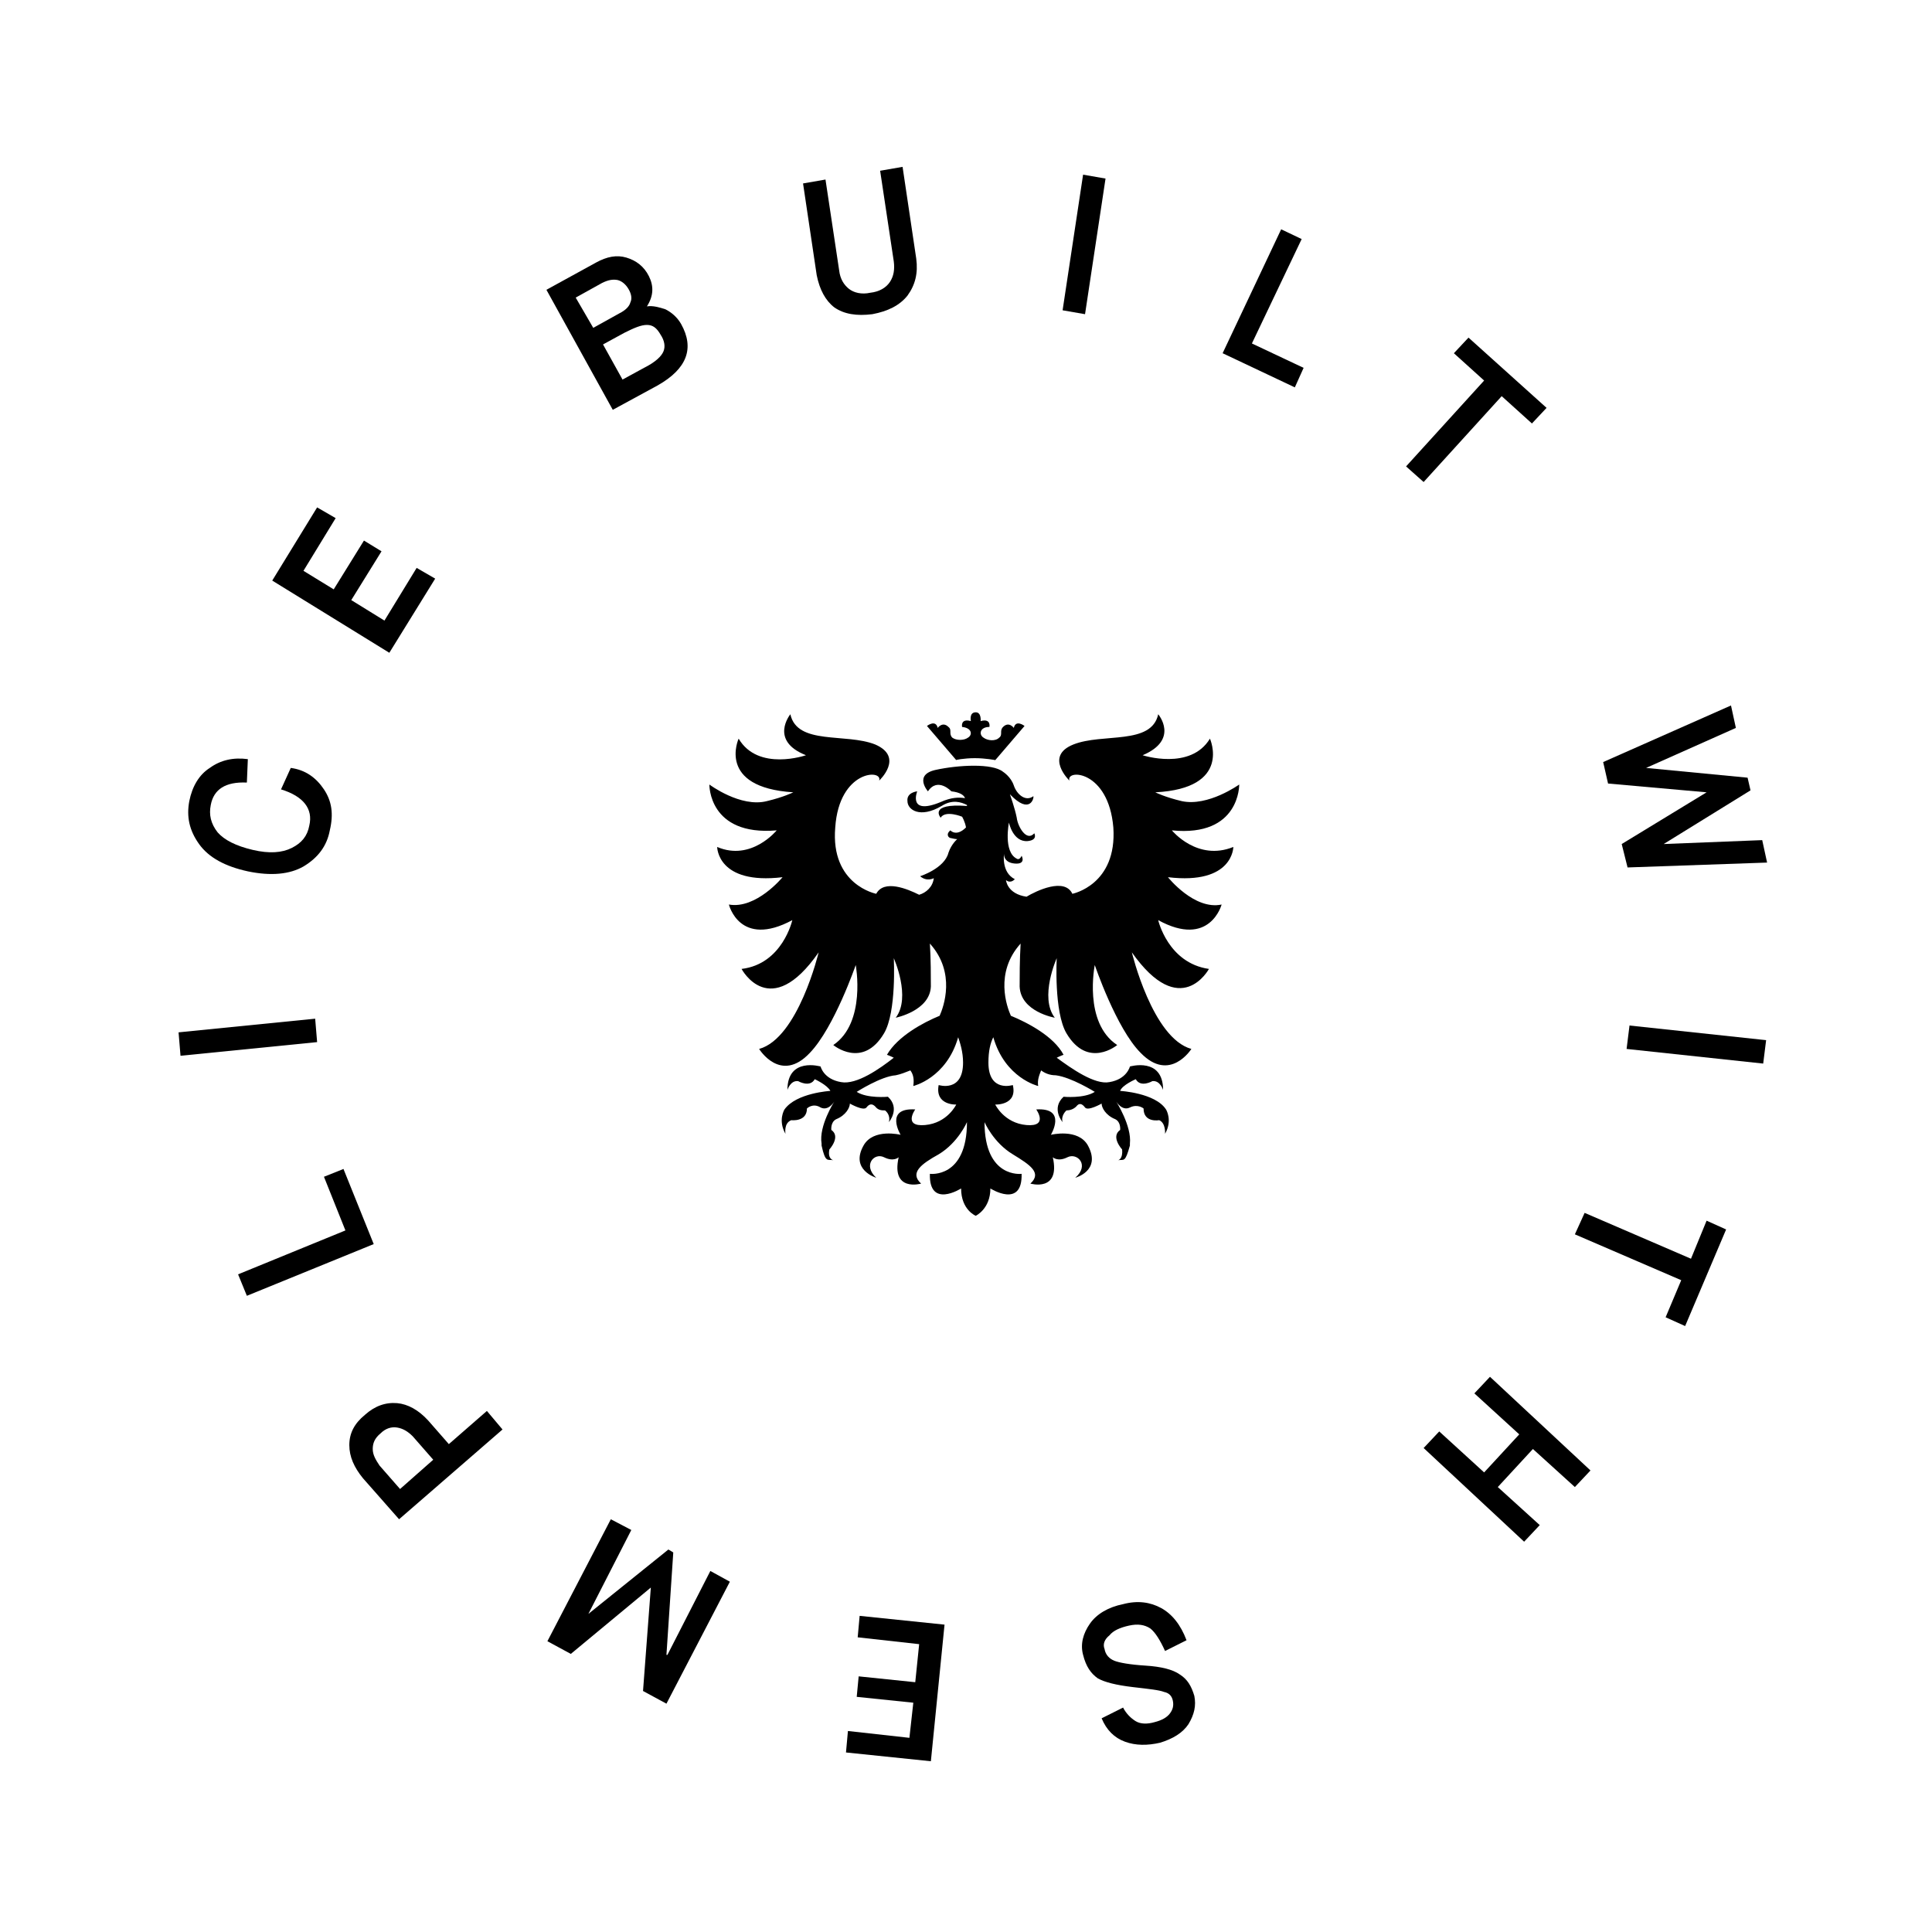 <?xml version="1.0" encoding="utf-8"?>
<!-- Generator: Adobe Illustrator 19.1.0, SVG Export Plug-In . SVG Version: 6.00 Build 0)  -->
<svg version="1.1" id="Calque_1" xmlns="http://www.w3.org/2000/svg" xmlns:xlink="http://www.w3.org/1999/xlink" x="0px" y="0px"
	 viewBox="11 380.8 198 198" style="enable-background:new 11 380.8 198 198;" xml:space="preserve">
<path d="M131.1,465.9c7,0.7,6.9-4.7,6.9-4.7s-3.2,2.3-5.9,1.7c-1.7-0.4-2.7-0.9-2.7-0.9c7.9-0.4,5.6-5.5,5.6-5.5
	c-2,3.3-6.9,1.7-6.9,1.7c3.8-1.6,1.6-4.2,1.6-4.2c-0.7,3.2-5.7,1.9-8.7,3.1s-0.4,3.7-0.4,3.7c-0.4-1.2,4-1.1,4.5,4.8
	c0.4,5.9-4.2,6.8-4.2,6.8c-0.8-1.7-3.7-0.3-4.7,0.3c-2-0.3-2.1-1.7-2.1-1.7c0.5,0.4,0.9-0.1,0.9-0.1c-1.4-0.7-1.1-2.6-1.1-2.6
	s-0.1,0.9,1.1,1c1.2,0.1,0.7-0.8,0.7-0.8s-0.2,0.5-0.5,0.3c-1.4-0.7-0.8-3.7-0.8-3.7s0.4,2,1.9,1.9c1.1-0.1,0.7-0.8,0.7-0.8
	c-0.8,0.9-1.7-0.7-1.8-1.6c-0.2-1-0.7-2.4-0.7-2.4c2.1,2.2,2.5,0.3,2.4,0.2c-0.8,0.6-1.7-0.2-2-1.1s-1.1-1.4-1.1-1.4
	c-1.1-0.9-4.6-0.7-6.9-0.2c-2.3,0.5-0.8,2.2-0.8,2.2c1-1.5,2.4,0,2.4,0c0.9,0.1,1.3,0.4,1.4,0.7c-0.6-0.1-1.4-0.1-2.5,0.4
	c-3.4,1.4-2.4-1.1-2.4-1.1s-1.1,0.1-1,1c0,0.9,1.3,1.8,3.5,0.5c1.1-0.7,2-0.4,2.6-0.1c0,0.1,0,0.1,0,0.1c-4-0.3-2.7,1.2-2.7,1.2
	c0.5-0.8,2.2-0.1,2.2-0.1s0.3,0.5,0.4,1.1c-1,1-1.6,0.3-1.6,0.3c-0.5,0.4-0.2,0.8,0.1,0.8c0.4,0.1,0.6,0.1,0.6,0.1s-0.6,0.5-0.9,1.4
	c-0.4,1.6-2.9,2.4-2.9,2.4c0.7,0.6,1.4,0.2,1.4,0.2c-0.1,0.9-0.8,1.5-1.5,1.7c-1.2-0.6-3.6-1.6-4.4-0.1c0,0-4.7-0.9-4.2-6.8
	c0.4-5.9,4.9-6,4.5-4.8c0,0,2.6-2.4-0.4-3.7c-3-1.2-8,0.1-8.7-3.1c0,0-2.2,2.7,1.6,4.2c0,0-4.9,1.7-6.9-1.7c0,0-2.3,5,5.6,5.5
	c0,0-1,0.5-2.7,0.9c-2.7,0.7-5.9-1.7-5.9-1.7s-0.1,5.3,6.9,4.7c0,0-2.6,3.2-6.1,1.7c0,0,0,3.9,6.7,3.1c0,0-2.7,3.3-5.5,2.8
	c0,0,1.1,4.5,6.5,1.6c0,0-1,4.5-5.2,5c0,0,2.9,5.5,7.9-1.7c0,0-2.1,8.8-6.1,9.9c0,0,2.2,3.6,5.2,0.4c2.5-2.6,4.7-9,4.7-9
	s1.1,5.9-2.3,8.2c0,0,3,2.5,5.2-1.2c1.3-2.2,1-7.7,1-7.7s1.8,4,0.2,6.1c0,0,3.5-0.7,3.6-3.2c0-1,0-2.8-0.1-4.4c2.7,3,1.4,6.5,1,7.4
	c-1.7,0.7-4.3,2.1-5.4,4c0,0,0.3,0.1,0.7,0.3c-1.4,1.1-3.8,2.8-5.4,2.5c-1.8-0.3-2.1-1.6-2.1-1.6s-3.4-1-3.4,2.4c0,0,0.3-1,1.1-0.9
	c0,0,1.2,0.7,1.7-0.2c0,0,1.3,0.6,1.6,1.2c0,0-3.5,0.2-4.7,1.9c0,0-0.7,1.1,0.1,2.5c0,0-0.2-1.1,0.6-1.4c0,0,1.6,0.2,1.6-1.2
	c0,0,0.6-0.6,1.4-0.1c0.8,0.4,1.4-0.6,1.4-0.6s-1.6,2.5-1.3,4.3c0,0.1,0,0.2,0,0.2c0.4,1.8,0.6,1.4,1.2,1.5c0,0-0.6-0.1-0.4-1.1
	c0,0,1.2-1.3,0.2-2c0,0-0.1-0.8,0.5-1.1c1-0.4,1.4-1.2,1.4-1.6c0,0,1.4,0.8,1.7,0.4s0.6-0.4,0.9-0.1c0.3,0.4,0.7,0.4,1,0.4
	c0,0,0.6,0.4,0.4,1.2c0,0,1.2-1.4-0.1-2.6c0,0-2.1,0.2-3.2-0.5c0,0,2.5-1.6,4-1.7c0.5-0.1,1-0.3,1.5-0.5c0.3,0.4,0.4,0.9,0.3,1.6
	c0,0,3.4-0.8,4.6-5c0.2,0.6,0.5,1.5,0.5,2.6c0,3.1-2.5,2.3-2.5,2.3c-0.4,2.1,1.8,2,1.8,2s-0.9,1.9-3.2,2.1s-1-1.6-1-1.6
	c-3.2-0.2-1.5,2.6-1.5,2.6s-2.8-0.7-3.8,1.1c-1.4,2.5,1.3,3.3,1.3,3.3c-1.4-1.3-0.2-2.6,0.8-2.1s1.5,0,1.5,0
	c-0.8,3.6,2.3,2.7,2.3,2.7c-1.2-1.1,0-2,1.8-3c2-1.2,2.9-3.3,2.9-3.3c0,5.8-3.8,5.3-3.8,5.3c-0.1,3.6,3.2,1.5,3.2,1.5
	c0,2.2,1.5,2.8,1.5,2.8s1.5-0.7,1.5-2.8c0,0,3.3,2.1,3.2-1.5c0,0-3.8,0.5-3.8-5.3c0,0,0.9,2.1,2.9,3.3c1.8,1.1,3,1.9,1.8,3
	c0,0,3.1,0.9,2.3-2.7c0,0,0.5,0.5,1.5,0s2.3,0.8,0.8,2.1c0,0,2.7-0.7,1.3-3.3c-1-1.8-3.8-1.1-3.8-1.1s1.7-2.8-1.5-2.6
	c0,0,1.3,1.8-1,1.6c-2.3-0.2-3.2-2.1-3.2-2.1s2.3,0.1,1.8-2c0,0-2.5,0.8-2.5-2.3c0-1.2,0.2-2,0.5-2.6c1.2,4.2,4.6,5,4.6,5
	c-0.1-0.6,0.1-1.1,0.3-1.6c0.4,0.3,0.9,0.5,1.5,0.5c1.6,0.2,4,1.7,4,1.7c-1.1,0.7-3.2,0.5-3.2,0.5c-1.3,1.2-0.1,2.6-0.1,2.6
	c-0.2-0.7,0.4-1.2,0.4-1.2c0.3,0,0.7-0.1,1-0.4c0.3-0.4,0.6-0.3,0.9,0.1c0.3,0.4,1.7-0.4,1.7-0.4c0,0.4,0.4,1.2,1.4,1.6
	c0.6,0.3,0.5,1.1,0.5,1.1c-1,0.7,0.2,2,0.2,2c0.1,1-0.4,1.1-0.4,1.1c0.6-0.1,0.7,0.3,1.2-1.5c0-0.1,0-0.2,0-0.2
	c0.2-1.8-1.4-4.3-1.4-4.3s0.6,1,1.4,0.6c0.8-0.4,1.4,0.1,1.4,0.1c0,1.5,1.6,1.2,1.6,1.2c0.7,0.3,0.6,1.4,0.6,1.4
	c0.8-1.4,0.1-2.5,0.1-2.5c-1.1-1.7-4.7-1.9-4.7-1.9c0.2-0.6,1.6-1.2,1.6-1.2c0.5,0.9,1.7,0.2,1.7,0.2c0.8-0.1,1.1,0.9,1.1,0.9
	c0-3.4-3.4-2.4-3.4-2.4s-0.3,1.3-2.1,1.6c-1.5,0.3-3.9-1.4-5.4-2.5c0.4-0.2,0.7-0.3,0.7-0.3c-1-1.9-3.7-3.3-5.4-4
	c-0.4-0.9-1.7-4.4,1-7.4c-0.1,1.7-0.1,3.4-0.1,4.4c0.1,2.6,3.6,3.2,3.6,3.2c-1.6-2.1,0.2-6.1,0.2-6.1s-0.3,5.5,1,7.7
	c2.2,3.7,5.2,1.2,5.2,1.2c-3.5-2.3-2.3-8.2-2.3-8.2s2.2,6.5,4.7,9c3,3.1,5.2-0.4,5.2-0.4c-4-1.1-6.1-9.9-6.1-9.9
	c5,7.1,7.9,1.7,7.9,1.7c-4.2-0.6-5.2-5-5.2-5c5.3,2.9,6.5-1.6,6.5-1.6c-2.8,0.6-5.5-2.8-5.5-2.8c6.7,0.8,6.7-3.1,6.7-3.1
	C133.7,469.1,131.1,465.9,131.1,465.9"/>
<path d="M110.9,458.5c1.1,0,2.1,0.2,2.1,0.2l3-3.5c0,0-0.9-0.7-1.1,0.2c0,0-0.5-0.7-1.1-0.1c-0.4,0.4,0,0.8-0.4,1.1
	c-0.4,0.4-1.2,0.3-1.6,0c-0.5-0.3-0.4-1.1,0.6-1.1c0,0,0.2-0.9-0.9-0.6c0,0,0.1-0.9-0.5-0.9c-0.7,0-0.5,0.9-0.5,0.9
	c-1.1-0.3-0.9,0.6-0.9,0.6c1,0.1,1.1,0.8,0.6,1.1c-0.4,0.3-1.2,0.3-1.6,0c-0.4-0.4,0-0.8-0.4-1.1c-0.6-0.6-1.1,0.1-1.1,0.1
	c-0.2-0.9-1.1-0.2-1.1-0.2l3,3.5C108.8,458.7,109.8,458.5,110.9,458.5"/>
<path d="M73.8,422.8L67,410.5l5.1-2.8c1.1-0.6,2.1-0.8,3.1-0.5s1.8,0.9,2.3,1.9s0.5,2-0.2,3.1c0.6-0.1,1.3,0.1,1.9,0.3
	c0.6,0.3,1.2,0.8,1.6,1.5c1.4,2.5,0.6,4.6-2.4,6.3L73.8,422.8 M71.8,414.4l2.7-1.5c0.6-0.3,1-0.7,1.1-1.1c0.2-0.4,0.1-0.9-0.2-1.4
	s-0.7-0.8-1.1-0.9c-0.5-0.1-1,0-1.6,0.3l-2.7,1.5L71.8,414.4 M74.8,419.7l2.2-1.2c1.2-0.6,1.8-1.2,2-1.7s0.1-1.1-0.3-1.7
	c-0.4-0.7-0.8-1-1.4-1c-0.6,0-1.3,0.3-2.3,0.8l-2.2,1.2L74.8,419.7"/>
<path d="M94.7,409l-1.4-9.4l2.3-0.4l1.4,9.3c0.1,0.9,0.5,1.5,1,1.9c0.5,0.4,1.3,0.6,2.2,0.4c0.9-0.1,1.6-0.5,2-1.1
	c0.4-0.6,0.5-1.3,0.4-2.1l-1.4-9.3l2.3-0.4l1.4,9.4c0.2,1.5-0.1,2.7-0.9,3.8c-0.8,1-2,1.6-3.6,1.9c-1.6,0.2-2.9,0-3.9-0.7
	C95.6,411.6,95,410.5,94.7,409"/>
<path d="M119.9,412.6l2.1-13.9l2.3,0.4l-2.1,13.9L119.9,412.6"/>
<path d="M136.3,417l6-12.7l2.1,1l-5.1,10.7l5.3,2.5l-0.9,2L136.3,417"/>
<path d="M155.1,428.6l8-8.8L160,417l1.5-1.6l8,7.2l-1.5,1.6l-3.1-2.8l-8,8.8L155.1,428.6"/>
<path d="M175.3,458.9l13.1-5.8l0.5,2.3l-9.2,4.1l10.4,1l0.3,1.3l-8.9,5.5l10.1-0.4l0.5,2.3l-14.3,0.5l-0.6-2.4l8.7-5.3l-10.1-0.9
	L175.3,458.9"/>
<path d="M178,485.9l14,1.5l-0.3,2.4l-14-1.5L178,485.9"/>
<path d="M173.4,505.1l10.9,4.7l1.6-3.9l2,0.9l-4.2,9.9l-2-0.9l1.6-3.8l-10.9-4.7L173.4,505.1"/>
<path d="M163.7,521.9l10.3,9.6l-1.6,1.7l-4.3-3.9l-3.6,3.9l4.3,3.9l-1.6,1.7l-10.3-9.6l1.6-1.7l4.6,4.2l3.6-3.9l-4.6-4.2
	L163.7,521.9"/>
<path d="M124.2,549.8c0.1,0.6,0.5,1,1,1.2c0.5,0.2,1.6,0.4,3.2,0.5c1.6,0.1,2.8,0.4,3.5,0.9c0.8,0.5,1.2,1.2,1.5,2.2
	c0.2,1,0,1.9-0.6,2.9c-0.6,0.9-1.6,1.5-2.9,1.9c-1.3,0.3-2.5,0.3-3.6-0.1c-1.1-0.4-1.9-1.2-2.4-2.4l2.2-1.1c0.3,0.6,0.8,1.1,1.3,1.4
	s1.2,0.3,1.9,0.1c0.8-0.2,1.3-0.5,1.6-0.9s0.4-0.8,0.3-1.3s-0.4-0.8-0.9-0.9c-0.5-0.2-1.5-0.3-3.2-0.5c-1.7-0.2-2.9-0.5-3.6-0.9
	c-0.7-0.5-1.2-1.2-1.5-2.4c-0.3-1.1,0-2.2,0.7-3.2s1.9-1.7,3.4-2c1.5-0.4,2.8-0.2,3.9,0.4c1.1,0.6,2,1.7,2.6,3.3l-2.2,1.1
	c-0.5-1.1-1-1.9-1.5-2.3c-0.6-0.4-1.3-0.5-2.2-0.3c-0.9,0.2-1.6,0.5-2,1C124.2,548.8,124,549.3,124.2,549.8"/>
<path d="M107.8,547.3l-1.4,14l-8.7-0.9l0.2-2.2l6.3,0.7l0.4-3.6l-5.8-0.6l0.2-2.1l5.8,0.6l0.4-3.9l-6.3-0.7l0.2-2.2L107.8,547.3"/>
<path d="M85.8,542.9l-6.5,12.5l-2.4-1.3l0.8-10.6l-8.2,6.8l-2.4-1.3l6.5-12.5l2.1,1.1l-4.4,8.6l8.2-6.6l0.5,0.3l-0.7,10.5h0.1
	l4.4-8.6L85.8,542.9"/>
<path d="M62.5,527.3l-10.6,9.2l-3.7-4.2c-0.9-1.1-1.4-2.2-1.4-3.4c0-1.2,0.5-2.2,1.6-3.1c1-0.9,2.1-1.3,3.3-1.2
	c1.1,0.1,2.2,0.7,3.2,1.8l2.1,2.4l3.9-3.4L62.5,527.3 M55.4,530.4l-2.1-2.4c-0.5-0.5-1-0.8-1.6-0.9c-0.6-0.1-1.2,0.1-1.7,0.6
	c-0.6,0.5-0.8,1-0.8,1.6c0,0.6,0.3,1.1,0.7,1.7l2.1,2.4L55.4,530.4"/>
<path d="M49.3,508.3l-13,5.3l-0.9-2.2l11-4.5l-2.2-5.5l2-0.8L49.3,508.3"/>
<path d="M43.5,487.6l-14,1.4l-0.2-2.4l14-1.4L43.5,487.6"/>
<path d="M44.2,461.7c0.8,1.2,1,2.5,0.6,4.2c-0.3,1.6-1.2,2.8-2.7,3.7c-1.4,0.8-3.3,1-5.7,0.5c-2.3-0.5-4-1.4-5-2.8s-1.3-2.8-1-4.4
	c0.3-1.5,1-2.7,2.1-3.4c1.1-0.8,2.4-1.1,3.9-0.9l-0.1,2.4c-2.2-0.1-3.4,0.7-3.7,2.3c-0.2,1,0,1.9,0.7,2.8c0.7,0.8,1.9,1.4,3.6,1.8
	c1.7,0.4,3,0.3,4-0.2s1.6-1.2,1.8-2.3c0.4-1.7-0.6-3-2.9-3.7l1-2.2C42.3,459.7,43.4,460.5,44.2,461.7"/>
<path d="M50.9,447.7l-12-7.4l4.6-7.5l1.9,1.1l-3.3,5.4l3.1,1.9l3.1-5l1.8,1.1l-3.1,5l3.4,2.1l3.3-5.4l1.9,1.1L50.9,447.7"/>
</svg>
